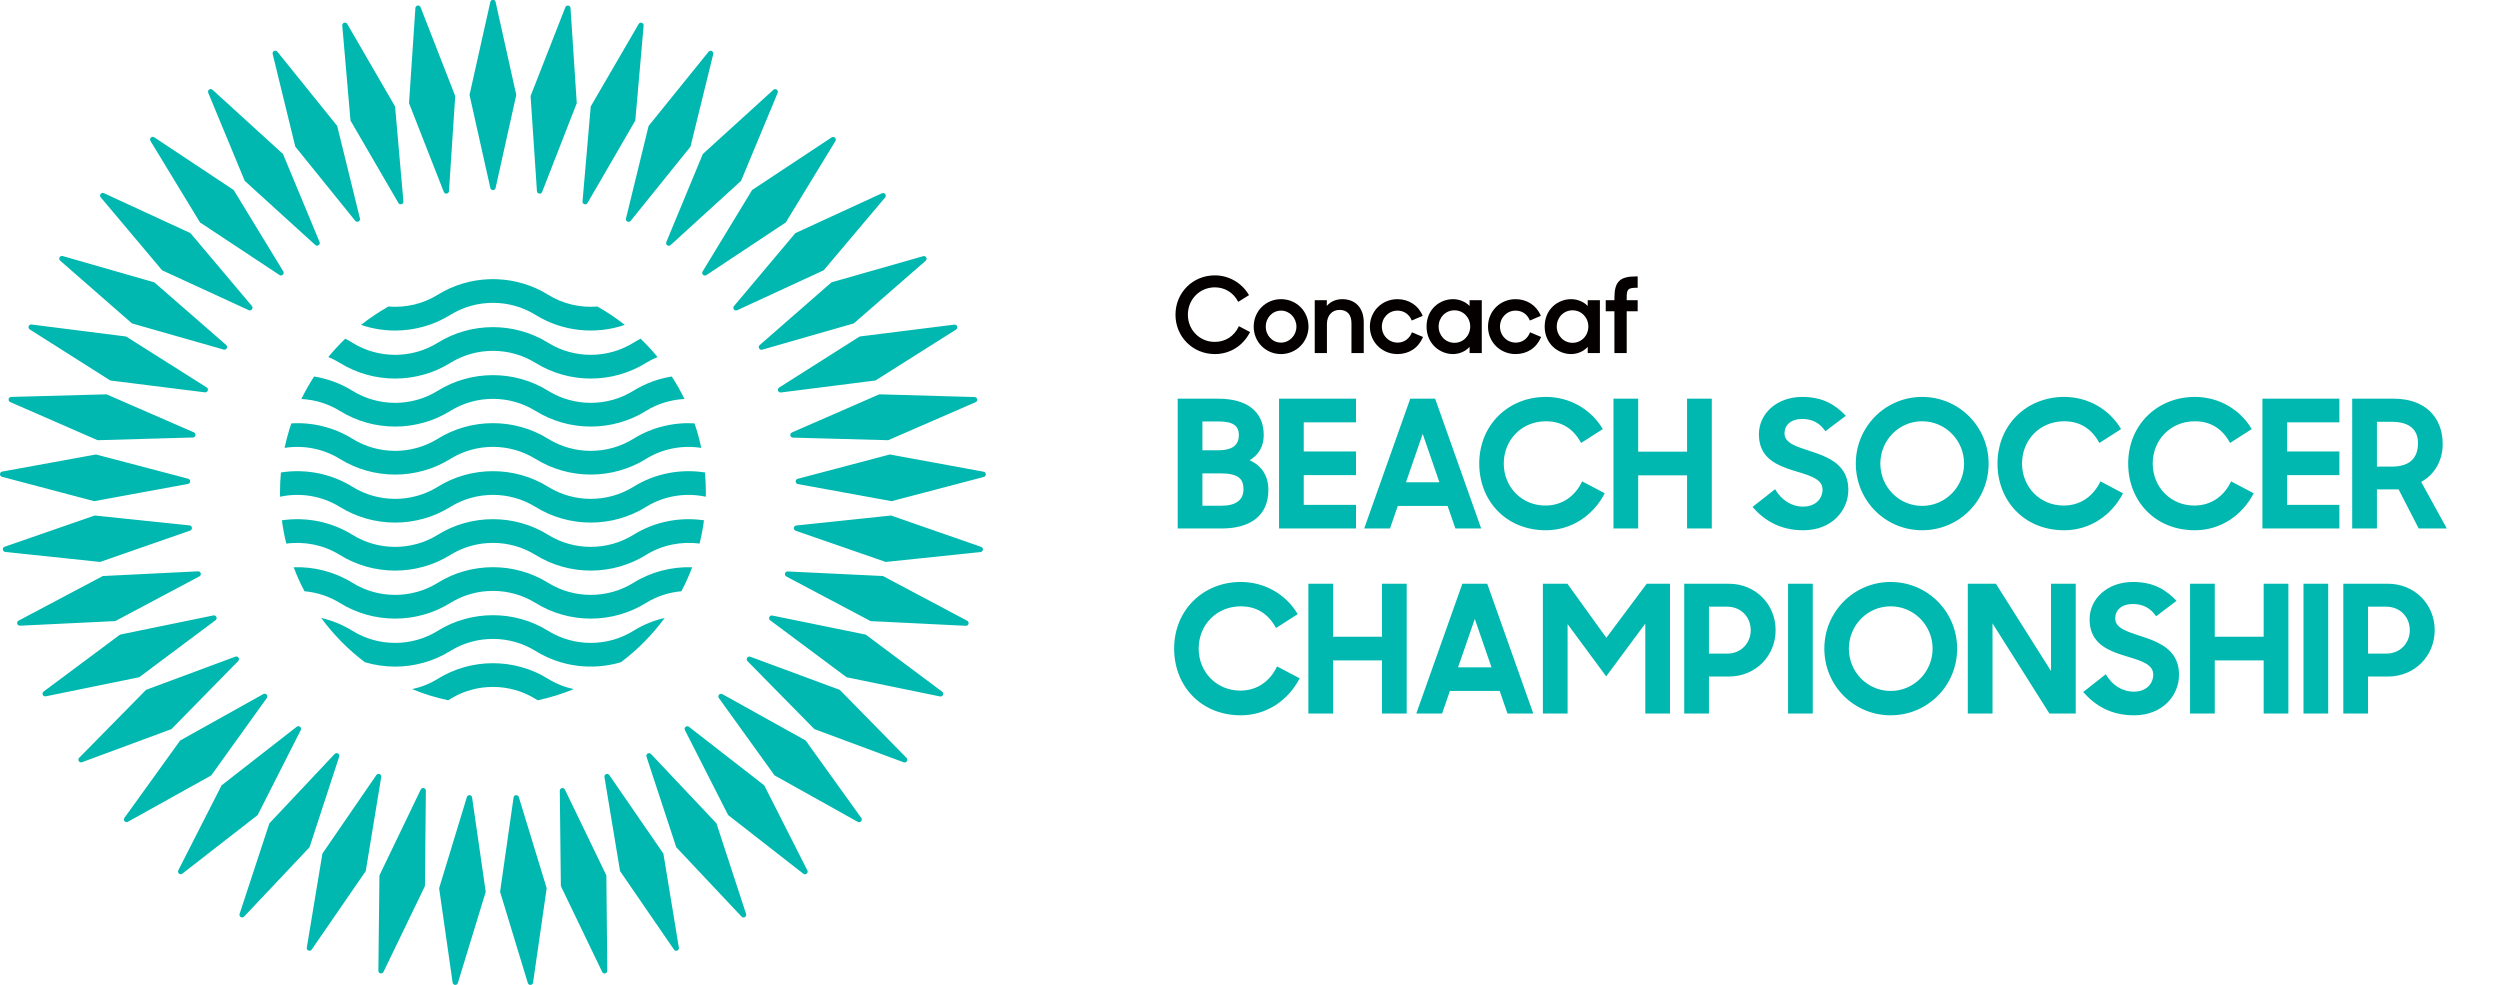 <?xml version="1.0" encoding="UTF-8"?>
<svg width="1378px" height="543px" viewBox="0 0 1378 543" version="1.1" xmlns="http://www.w3.org/2000/svg" xmlns:xlink="http://www.w3.org/1999/xlink">
    <title>Beach Soccer championship/2</title>
    <g id="Beach-Soccer-championship/2" stroke="none" stroke-width="1" fill="none" fill-rule="evenodd">
        <g id="Group" transform="translate(647.733, 151.785)" fill="#040000" fill-rule="nonzero">
            <path d="M21.883,43.379 C9.72,43.379 0.192,33.851 0.192,21.688 C0.192,9.525 9.72,-0.003 21.883,-0.003 C29.527,-0.003 36.686,4.076 40.565,10.641 L40.718,10.9 L34.767,14.597 L34.613,14.307 C31.989,9.41 27.35,6.601 21.883,6.601 C13.551,6.601 7.023,13.228 7.023,21.688 C7.023,30.085 13.526,36.662 21.826,36.662 C27.659,36.662 32.463,33.608 35.005,28.284 L35.144,27.994 L41.285,31.252 L41.146,31.523 C37.311,38.947 30.111,43.379 21.883,43.379 Z" id="Path"></path>
            <path d="M58.381,43.379 C49.926,43.379 43.304,36.732 43.304,28.246 C43.304,19.76 49.926,13.113 58.381,13.113 C66.867,13.113 73.514,19.76 73.514,28.246 C73.514,36.591 66.725,43.379 58.381,43.379 Z M58.381,19.43 C53.661,19.43 49.964,23.302 49.964,28.246 C49.964,33.189 53.661,37.061 58.381,37.061 C63.052,37.061 66.853,33.106 66.853,28.246 C66.853,23.385 63.052,19.43 58.381,19.43 Z" id="Shape"></path>
            <path d="M97.193,42.809 L97.193,26.364 C97.193,21.635 94.851,19.031 90.6,19.031 C86.454,19.031 83.668,22.162 83.668,26.82 L83.668,42.809 L76.951,42.809 L76.951,13.683 L83.609,13.683 L83.609,16.822 C85.698,14.422 88.675,13.113 92.085,13.113 C99.414,13.113 103.967,17.994 103.967,25.851 L103.967,42.809 L97.193,42.809 L97.193,42.809 Z" id="Path"></path>
            <path d="M122.536,43.379 C114.019,43.379 107.347,36.732 107.347,28.246 C107.347,19.76 114.019,13.113 122.536,13.113 C128.727,13.113 134.014,16.528 136.335,22.025 L136.453,22.307 L130.416,24.887 L130.295,24.605 C128.877,21.316 126.049,19.43 122.536,19.43 C117.722,19.43 113.95,23.302 113.95,28.246 C113.95,33.189 117.772,37.061 122.651,37.061 C126.119,37.061 129.018,35.044 130.406,31.665 L130.524,31.377 L136.63,33.957 L136.506,34.242 C133.981,40.049 128.89,43.379 122.536,43.379 Z" id="Path"></path>
            <path d="M153.091,43.379 C145.959,43.379 138.584,37.718 138.584,28.246 C138.584,18.416 146.087,13.113 153.147,13.113 C156.652,13.113 160.083,14.539 162.305,16.878 L162.305,13.683 L169.022,13.683 L169.022,42.809 L162.305,42.809 L162.305,39.412 C160.039,41.91 156.658,43.379 153.091,43.379 Z M153.946,19.259 C149.067,19.259 145.245,23.182 145.245,28.189 C145.245,33.228 149.067,37.175 153.946,37.175 C158.825,37.175 162.647,33.228 162.647,28.189 C162.647,23.182 158.825,19.259 153.946,19.259 Z" id="Shape"></path>
            <path d="M187.65,43.379 C179.131,43.379 172.459,36.732 172.459,28.246 C172.459,19.76 179.131,13.113 187.65,13.113 C193.84,13.113 199.127,16.528 201.448,22.025 L201.566,22.307 L195.528,24.887 L195.407,24.605 C193.989,21.316 191.161,19.43 187.65,19.43 C182.834,19.43 179.062,23.302 179.062,28.246 C179.062,33.189 182.884,37.061 187.764,37.061 C191.231,37.061 194.13,35.044 195.518,31.665 L195.636,31.377 L201.741,33.957 L201.617,34.242 C199.092,40.049 194,43.379 187.65,43.379 Z" id="Path"></path>
            <path d="M218.202,43.379 C211.072,43.379 203.697,37.718 203.697,28.246 C203.697,18.416 211.2,13.113 218.259,13.113 C221.765,13.113 225.195,14.539 227.417,16.878 L227.417,13.683 L234.134,13.683 L234.134,42.809 L227.417,42.809 L227.417,39.412 C225.151,41.91 221.769,43.379 218.202,43.379 Z M219.059,19.259 C214.178,19.259 210.356,23.182 210.356,28.189 C210.356,33.228 214.178,37.175 219.059,37.175 C223.937,37.175 227.759,33.228 227.759,28.189 C227.759,23.182 223.937,19.259 219.059,19.259 Z" id="Shape"></path>
            <path d="M242.133,42.809 L242.133,19.772 L237.348,19.772 L237.348,13.683 L242.133,13.683 L242.133,12.508 C242.133,3.469 245.048,0.568 254.131,0.568 L254.951,0.568 L254.951,6.828 L254.643,6.828 C249.331,6.828 248.907,7.695 248.907,12.565 L248.907,13.683 L254.951,13.683 L254.951,19.772 L248.907,19.772 L248.907,42.809 L242.133,42.809 L242.133,42.809 Z" id="Path"></path>
        </g>
        <path d="M673.351,291.299 C689.227,291.299 699.125,284.243 699.125,270.033 C699.125,262.193 695.401,256.705 688.835,253.667 C693.931,250.629 696.577,245.827 696.577,239.849 C696.577,226.815 687.365,219.759 671.489,219.759 L649.145,219.759 L649.145,291.299 L673.351,291.299 Z M671.489,248.179 L662.767,248.179 L662.767,232.303 L671.587,232.303 C679.623,232.303 682.857,234.655 682.857,239.849 C682.857,244.847 679.917,248.179 671.489,248.179 Z M673.351,278.755 L662.767,278.755 L662.767,260.919 L672.665,260.919 C682.661,260.919 685.405,263.957 685.405,269.739 C685.405,275.521 681.289,278.755 673.351,278.755 Z M747.439,291.299 L747.439,278.265 L718.627,278.265 L718.627,261.899 L747.439,261.899 L747.439,248.865 L718.627,248.865 L718.627,232.793 L747.439,232.793 L747.439,219.759 L705.005,219.759 L705.005,291.299 L747.439,291.299 Z M766.157,291.299 L770.469,278.853 L797.909,278.853 L802.221,291.299 L816.431,291.299 L791.049,219.759 L777.329,219.759 L751.947,291.299 L766.157,291.299 Z M793.401,265.819 L774.977,265.819 L784.189,239.163 L793.401,265.819 Z M852.103,292.279 C866.313,292.279 878.269,284.047 884.541,271.895 L872.095,265.329 C868.469,272.973 861.609,278.657 851.809,278.657 C838.677,278.657 828.877,268.367 828.877,255.529 C828.877,242.397 838.775,232.205 852.103,232.205 C861.217,232.205 867.489,236.713 871.507,244.161 L883.463,236.517 C877.191,225.835 865.529,218.779 852.103,218.779 C831.425,218.779 815.353,234.165 815.353,255.529 C815.353,275.913 829.955,292.279 852.103,292.279 Z M902.965,291.299 L902.965,261.997 L929.915,261.997 L929.915,291.299 L943.537,291.299 L943.537,219.759 L929.915,219.759 L929.915,248.963 L902.965,248.963 L902.965,219.759 L889.343,219.759 L889.343,291.299 L902.965,291.299 Z M994.007,292.279 C1009.785,292.279 1018.801,281.303 1018.801,269.935 C1018.801,259.044 1011.885,254.081 1004.18,250.929 L1003.578,250.687 C1001.768,249.971 999.924,249.349 998.123,248.767 C990.479,246.219 983.619,244.357 983.619,238.869 C983.619,234.361 987.049,230.931 993.419,230.931 C999.005,230.931 1003.219,233.283 1006.159,237.693 L1017.429,229.167 C1011.647,223.189 1004.983,218.779 993.321,218.779 C979.503,218.779 969.507,227.893 969.507,239.359 C969.507,250.839 976.986,255.32 985.054,258.2 L985.646,258.408 C985.942,258.511 986.238,258.611 986.535,258.71 L987.129,258.906 C987.228,258.938 987.327,258.97 987.426,259.002 L988.02,259.192 C988.316,259.286 988.613,259.379 988.909,259.47 L989.499,259.653 C989.597,259.683 989.695,259.713 989.793,259.743 C990.028,259.815 990.263,259.887 990.497,259.959 L991.197,260.172 C998.291,262.339 1004.591,264.319 1004.591,269.837 C1004.591,274.737 1000.867,279.245 993.909,279.245 C987.539,279.245 981.953,275.717 978.425,269.641 L965.979,279.441 C972.447,286.791 981.071,292.279 994.007,292.279 Z M1059.471,292.279 C1079.855,292.279 1096.123,275.913 1096.123,255.529 C1096.123,235.243 1079.855,218.779 1059.471,218.779 C1039.185,218.779 1022.917,235.243 1022.917,255.529 C1022.917,275.913 1039.185,292.279 1059.471,292.279 Z M1059.471,278.853 C1046.633,278.853 1036.441,268.367 1036.441,255.529 C1036.441,242.691 1046.633,232.205 1059.471,232.205 C1072.309,232.205 1082.599,242.691 1082.599,255.529 C1082.599,268.367 1072.309,278.853 1059.471,278.853 Z M1137.773,292.279 C1151.983,292.279 1163.939,284.047 1170.211,271.895 L1157.765,265.329 C1154.139,272.973 1147.279,278.657 1137.479,278.657 C1124.347,278.657 1114.547,268.367 1114.547,255.529 C1114.547,242.397 1124.445,232.205 1137.773,232.205 C1146.887,232.205 1153.159,236.713 1157.177,244.161 L1169.133,236.517 C1162.861,225.835 1151.199,218.779 1137.773,218.779 C1117.095,218.779 1101.023,234.165 1101.023,255.529 C1101.023,275.913 1115.625,292.279 1137.773,292.279 Z M1209.803,292.279 C1224.013,292.279 1235.969,284.047 1242.241,271.895 L1229.795,265.329 C1226.169,272.973 1219.309,278.657 1209.509,278.657 C1196.377,278.657 1186.577,268.367 1186.577,255.529 C1186.577,242.397 1196.475,232.205 1209.803,232.205 C1218.917,232.205 1225.189,236.713 1229.207,244.161 L1241.163,236.517 C1234.891,225.835 1223.229,218.779 1209.803,218.779 C1189.125,218.779 1173.053,234.165 1173.053,255.529 C1173.053,275.913 1187.655,292.279 1209.803,292.279 Z M1289.477,291.299 L1289.477,278.265 L1260.665,278.265 L1260.665,261.899 L1289.477,261.899 L1289.477,248.865 L1260.665,248.865 L1260.665,232.793 L1289.477,232.793 L1289.477,219.759 L1247.043,219.759 L1247.043,291.299 L1289.477,291.299 Z M1310.155,291.299 L1310.155,269.739 L1322.111,269.739 L1333.185,291.299 L1348.669,291.299 L1334.557,265.623 C1342.299,261.409 1346.415,253.373 1346.415,244.847 C1346.415,229.853 1336.615,219.759 1319.465,219.759 L1296.533,219.759 L1296.533,291.299 L1310.155,291.299 Z M1318.289,257.195 L1310.155,257.195 L1310.155,232.499 L1318.289,232.499 C1328.481,232.499 1332.793,237.105 1332.793,244.259 C1332.793,251.413 1329.363,257.195 1318.289,257.195 Z M683.935,394.279 C698.145,394.279 710.101,386.047 716.373,373.895 L703.927,367.329 C700.301,374.973 693.441,380.657 683.641,380.657 C670.509,380.657 660.709,370.367 660.709,357.529 C660.709,344.397 670.607,334.205 683.935,334.205 C693.049,334.205 699.321,338.713 703.339,346.161 L715.295,338.517 C709.023,327.835 697.361,320.779 683.935,320.779 C663.257,320.779 647.185,336.165 647.185,357.529 C647.185,377.913 661.787,394.279 683.935,394.279 Z M734.797,393.299 L734.797,363.997 L761.747,363.997 L761.747,393.299 L775.369,393.299 L775.369,321.759 L761.747,321.759 L761.747,350.963 L734.797,350.963 L734.797,321.759 L721.175,321.759 L721.175,393.299 L734.797,393.299 Z M794.871,393.299 L799.183,380.853 L826.623,380.853 L830.935,393.299 L845.145,393.299 L819.763,321.759 L806.043,321.759 L780.661,393.299 L794.871,393.299 Z M822.115,367.819 L803.691,367.819 L812.903,341.163 L822.115,367.819 Z M864.059,393.299 L864.059,344.005 L885.325,372.817 L906.885,343.711 L906.885,393.299 L920.507,393.299 L920.507,321.759 L907.669,321.759 L885.423,351.551 L863.961,321.759 L850.437,321.759 L850.437,393.299 L864.059,393.299 Z M941.969,393.299 L941.969,372.915 L952.847,372.915 C967.743,372.915 978.719,361.547 978.719,347.337 C978.719,333.127 967.743,321.759 952.945,321.759 L928.347,321.759 L928.347,393.299 L941.969,393.299 Z M951.965,360.273 L941.969,360.273 L941.969,334.401 L951.965,334.401 C959.707,334.401 964.999,340.183 964.999,347.337 C964.999,354.491 959.707,360.273 951.965,360.273 Z M999.201,393.299 L999.201,321.759 L985.579,321.759 L985.579,393.299 L999.201,393.299 Z M1042.125,394.279 C1062.509,394.279 1078.777,377.913 1078.777,357.529 C1078.777,337.243 1062.509,320.779 1042.125,320.779 C1021.839,320.779 1005.571,337.243 1005.571,357.529 C1005.571,377.913 1021.839,394.279 1042.125,394.279 Z M1042.125,380.853 C1029.287,380.853 1019.095,370.367 1019.095,357.529 C1019.095,344.691 1029.287,334.205 1042.125,334.205 C1054.963,334.205 1065.253,344.691 1065.253,357.529 C1065.253,370.367 1054.963,380.853 1042.125,380.853 Z M1098.279,393.299 L1098.279,343.613 L1129.639,393.299 L1144.143,393.299 L1144.143,321.759 L1130.521,321.759 L1130.521,369.877 L1100.141,321.759 L1084.657,321.759 L1084.657,393.299 L1098.279,393.299 Z M1176.287,394.279 C1192.065,394.279 1201.081,383.303 1201.081,371.935 C1201.081,361.044 1194.165,356.081 1186.46,352.929 L1185.858,352.687 C1184.048,351.971 1182.204,351.349 1180.403,350.767 C1172.759,348.219 1165.899,346.357 1165.899,340.869 C1165.899,336.361 1169.329,332.931 1175.699,332.931 C1181.285,332.931 1185.499,335.283 1188.439,339.693 L1199.709,331.167 C1193.927,325.189 1187.263,320.779 1175.601,320.779 C1161.783,320.779 1151.787,329.893 1151.787,341.359 C1151.787,352.839 1159.266,357.32 1167.334,360.2 L1167.926,360.408 C1168.222,360.511 1168.518,360.611 1168.815,360.71 L1169.409,360.906 C1169.508,360.938 1169.607,360.97 1169.706,361.002 L1170.3,361.192 C1170.596,361.286 1170.893,361.379 1171.189,361.47 L1171.779,361.653 C1171.877,361.683 1171.975,361.713 1172.073,361.743 C1172.308,361.815 1172.543,361.887 1172.777,361.959 L1173.477,362.172 C1180.571,364.339 1186.871,366.319 1186.871,371.837 C1186.871,376.737 1183.147,381.245 1176.189,381.245 C1169.819,381.245 1164.233,377.717 1160.705,371.641 L1148.259,381.441 C1154.727,388.791 1163.351,394.279 1176.287,394.279 Z M1220.779,393.299 L1220.779,363.997 L1247.729,363.997 L1247.729,393.299 L1261.351,393.299 L1261.351,321.759 L1247.729,321.759 L1247.729,350.963 L1220.779,350.963 L1220.779,321.759 L1207.157,321.759 L1207.157,393.299 L1220.779,393.299 Z M1283.303,393.299 L1283.303,321.759 L1269.681,321.759 L1269.681,393.299 L1283.303,393.299 Z M1305.255,393.299 L1305.255,372.915 L1316.133,372.915 C1331.029,372.915 1342.005,361.547 1342.005,347.337 C1342.005,333.127 1331.029,321.759 1316.231,321.759 L1291.633,321.759 L1291.633,393.299 L1305.255,393.299 Z M1315.251,360.273 L1305.255,360.273 L1305.255,334.401 L1315.251,334.401 C1322.993,334.401 1328.285,340.183 1328.285,347.337 C1328.285,354.491 1322.993,360.273 1315.251,360.273 Z" id="BEACHSOCCERCHAMPIONSHIP" fill="#00B8AF" fill-rule="nonzero"></path>
        <path d="M285.954,439.315 L301.33,489.594 L293.811,541.644 C293.559,543.175 291.426,543.335 290.944,541.866 L275.641,491.568 L283.087,439.537 C283.339,438.009 285.469,437.846 285.954,439.315 Z M260.215,439.53 L267.734,491.569 L252.357,541.859 C251.876,543.332 249.742,543.165 249.49,541.637 L242.044,489.595 L257.347,439.312 C257.829,437.839 259.962,438.002 260.215,439.53 Z M311.36,435.173 L334.228,482.518 L334.745,535.105 C334.726,536.655 332.647,537.141 331.943,535.762 L309.145,488.39 L308.559,435.83 C308.578,434.283 310.657,433.794 311.36,435.173 Z M234.742,435.812 L234.229,488.388 L211.357,535.744 C210.654,537.124 208.575,536.634 208.56,535.087 L209.142,482.52 L231.941,435.16 C232.64,433.78 234.723,434.266 234.742,435.812 Z M335.837,427.202 L365.664,470.502 L374.201,522.393 C374.419,523.928 372.437,524.725 371.536,523.466 L341.77,480.131 L333.171,428.279 C332.949,426.748 334.931,425.947 335.837,427.202 Z M210.137,428.249 L201.604,480.133 L171.772,523.444 C170.867,524.699 168.885,523.899 169.103,522.364 L177.71,470.504 L207.468,427.177 C208.373,425.918 210.355,426.718 210.137,428.249 Z M358.81,415.588 L394.898,453.825 L411.257,503.808 C411.704,505.289 409.866,506.381 408.782,505.277 L372.752,466.994 L356.339,417.057 C355.888,415.58 357.722,414.485 358.81,415.588 Z M186.974,417.021 L170.623,466.993 L134.527,505.241 C133.443,506.344 131.605,505.252 132.056,503.768 L148.477,453.827 L184.499,415.552 C185.587,414.449 187.425,415.54 186.974,417.021 Z M379.74,400.603 L421.24,432.883 L445.037,479.781 C445.709,481.179 444.058,482.536 442.814,481.611 L401.364,449.277 L377.521,402.433 C376.849,401.038 378.496,399.678 379.74,400.603 Z M165.796,402.387 L142.007,449.277 L100.498,481.568 C99.255,482.493 97.607,481.129 98.279,479.734 L122.131,432.886 L163.577,400.56 C164.816,399.635 166.468,400.992 165.796,402.387 Z M398.137,382.599 L444.079,408.168 L474.758,450.88 C475.632,452.159 474.21,453.756 472.842,453.029 L426.939,427.398 L396.225,384.748 C395.347,383.473 396.769,381.872 398.137,382.599 Z M147.101,384.692 L116.434,427.401 L70.484,452.977 C69.112,453.7 67.69,452.103 68.572,450.828 L99.293,408.166 L145.185,382.547 C146.553,381.82 147.975,383.413 147.101,384.692 Z M413.572,361.997 L462.879,380.249 L499.713,417.782 C500.773,418.913 499.612,420.704 498.151,420.199 L448.874,401.877 L412.01,364.41 C410.949,363.287 412.111,361.492 413.572,361.997 Z M131.324,364.35 L94.498,401.879 L45.183,420.139 C43.718,420.644 42.556,418.848 43.621,417.722 L80.494,380.251 L129.762,361.937 C131.223,361.432 132.385,363.223 131.324,364.35 Z M241.288,374.172 C259.765,362.69 283.644,362.69 302.121,374.172 C306.52,376.904 311.315,378.789 316.265,379.838 C309.904,382.453 303.263,384.524 296.397,385.993 C296.001,385.76 295.608,385.531 295.216,385.286 C280.935,376.411 262.478,376.411 248.193,385.286 C247.805,385.531 247.408,385.76 247.012,385.993 C240.15,384.524 233.509,382.453 227.144,379.838 C232.094,378.789 236.89,376.908 241.288,374.172 Z M425.679,339.28 L477.194,349.795 L519.331,381.262 C520.552,382.214 519.673,384.165 518.15,383.885 L466.655,373.304 L424.506,341.903 C423.286,340.954 424.156,339.004 425.679,339.28 Z M118.839,341.839 L76.717,373.303 L25.191,383.822 C23.668,384.098 22.793,382.147 24.018,381.195 L66.179,349.793 L117.662,339.216 C119.185,338.937 120.06,340.883 118.839,341.839 Z M241.289,347.708 C259.767,336.225 283.645,336.225 302.122,347.708 C316.402,356.583 334.86,356.587 349.144,347.708 C354.515,344.37 360.351,342.007 366.374,340.609 C359.582,349.865 351.468,358.087 342.305,364.996 C326.673,369.667 309.361,367.615 295.217,358.825 C280.933,349.95 262.479,349.946 248.195,358.825 C238.958,364.565 228.365,367.436 217.776,367.436 C212.154,367.436 206.527,366.62 201.106,365 C191.943,358.087 183.83,349.865 177.037,340.609 C183.06,342.007 188.893,344.37 194.267,347.708 C208.548,356.583 227.005,356.587 241.289,347.708 Z M434.179,314.98 L486.696,317.506 L533.14,342.177 C534.488,342.931 533.921,344.994 532.378,344.947 L479.869,342.348 L433.418,317.754 C432.066,317.001 432.633,314.941 434.179,314.98 Z M109.171,314.913 C110.722,314.867 111.289,316.93 109.937,317.684 L63.505,342.351 L10.977,344.881 C9.43,344.923 8.863,342.86 10.215,342.106 L56.678,317.509 L109.171,314.913 Z M349.143,321.245 C358.958,315.148 370.297,312.288 381.539,312.665 C379.821,317.219 377.828,321.638 375.578,325.9 C368.747,326.507 362.032,328.644 356.048,332.359 C337.571,343.845 313.692,343.841 295.215,332.362 C280.935,323.487 262.477,323.483 248.193,332.359 C238.956,338.102 228.364,340.973 217.779,340.973 C207.19,340.973 196.601,338.102 187.364,332.362 C181.38,328.644 174.665,326.507 167.83,325.9 C165.584,321.641 163.591,317.219 161.869,312.665 C173.115,312.288 184.454,315.148 194.269,321.245 C208.55,330.12 227.004,330.124 241.288,321.245 C259.765,309.763 283.647,309.763 302.12,321.245 C316.401,330.12 334.859,330.12 349.143,321.245 Z M241.288,294.783 C259.765,283.3 283.647,283.3 302.12,294.783 C316.401,303.658 334.859,303.658 349.143,294.783 C360.855,287.501 374.739,284.847 388.04,286.793 C387.461,291.161 386.641,295.447 385.6,299.648 C375.477,298.284 364.95,300.367 356.048,305.896 C337.571,317.379 313.692,317.379 295.215,305.9 C280.935,297.025 262.477,297.021 248.193,305.896 C238.956,311.639 228.364,314.511 217.779,314.511 C207.19,314.511 196.601,311.639 187.364,305.9 C178.462,300.367 167.935,298.284 157.813,299.648 C156.767,295.451 155.947,291.161 155.368,286.797 C168.674,284.847 182.554,287.505 194.269,294.783 C208.55,303.658 227.004,303.662 241.288,294.783 Z M52.215,284.15 L104.495,289.598 C106.03,289.792 106.279,291.914 104.826,292.454 L55.172,309.746 L2.873,304.224 C1.338,304.03 1.093,301.908 2.547,301.368 L52.215,284.15 Z M491.155,284.151 L540.82,301.439 C542.269,301.979 542.025,304.101 540.49,304.295 L488.202,309.743 L438.541,292.525 C437.088,291.989 437.333,289.863 438.868,289.669 L491.155,284.151 Z M241.288,268.32 C259.765,256.837 283.647,256.837 302.12,268.32 C316.401,277.195 334.859,277.195 349.143,268.32 C361.01,260.945 375.108,258.314 388.568,260.412 C388.895,263.979 389.07,267.589 389.07,271.238 C389.07,272.093 389.054,272.944 389.039,273.795 C377.89,271.397 365.968,273.27 356.048,279.433 C337.571,290.916 313.692,290.916 295.215,279.437 C280.935,270.562 262.477,270.558 248.193,279.433 C238.956,285.177 228.364,288.048 217.779,288.048 C207.19,288.048 196.601,285.177 187.364,279.437 C177.448,273.274 165.522,271.397 154.374,273.795 C154.354,272.944 154.339,272.093 154.339,271.238 C154.339,267.589 154.517,263.979 154.844,260.416 C168.304,258.314 182.398,260.945 194.269,268.32 C208.55,277.195 227.004,277.195 241.288,268.32 Z M52.899,250.503 L103.733,263.866 C105.222,264.293 105.14,266.427 103.624,266.741 L51.912,276.246 L1.07,262.809 C-0.415,262.381 -0.333,260.248 1.182,259.937 L52.899,250.503 Z M490.47,250.502 L542.194,260.006 C543.71,260.321 543.792,262.458 542.303,262.882 L491.457,276.245 L439.752,266.814 C438.237,266.504 438.151,264.366 439.64,263.939 L490.47,250.502 Z M241.288,241.857 C259.765,230.374 283.647,230.374 302.12,241.857 C316.401,250.732 334.859,250.732 349.143,241.857 C359.328,235.527 371.156,232.694 382.813,233.343 C384.313,237.742 385.557,242.261 386.532,246.877 C376.122,245.253 365.226,247.27 356.048,252.97 C337.571,264.453 313.692,264.453 295.215,252.974 C280.935,244.095 262.477,244.095 248.193,252.97 C238.956,258.714 228.364,261.585 217.779,261.585 C207.19,261.585 196.601,258.714 187.364,252.974 C178.186,247.27 167.29,245.253 156.876,246.877 C157.851,242.261 159.095,237.742 160.595,233.343 C172.256,232.694 184.081,235.527 194.269,241.857 C208.55,250.732 227.004,250.732 241.288,241.857 Z M58.712,217.353 L106.908,238.32 C108.315,238.969 107.911,241.068 106.364,241.145 L53.808,242.645 L5.612,221.604 C4.206,220.955 4.614,218.856 6.16,218.783 L58.712,217.353 Z M484.659,217.351 L537.227,218.851 C538.773,218.928 539.177,221.027 537.771,221.676 L489.563,242.643 L437.023,241.217 C435.476,241.14 435.068,239.041 436.475,238.392 L484.659,217.351 Z M241.289,215.393 C259.767,203.91 283.645,203.91 302.122,215.393 C316.402,224.268 334.86,224.272 349.144,215.393 C355.673,211.336 362.881,208.717 370.283,207.528 C372.86,211.503 375.199,215.641 377.286,219.927 C369.867,220.304 362.527,222.484 356.049,226.506 C337.572,237.993 313.694,237.993 295.217,226.51 C280.933,217.635 262.479,217.635 248.195,226.51 C238.958,232.249 228.365,235.121 217.776,235.121 C207.187,235.121 196.602,232.249 187.362,226.51 C180.884,222.484 173.544,220.304 166.122,219.927 C168.213,215.641 170.552,211.503 173.124,207.528 C180.531,208.717 187.735,211.336 194.267,215.393 C208.548,224.268 227.005,224.272 241.289,215.393 Z M527.005,181.644 L482.563,209.727 L430.419,216.333 C428.88,216.496 428.157,214.483 429.447,213.628 L473.854,185.479 L526.033,178.935 C527.576,178.776 528.295,180.789 527.005,181.644 Z M17.364,178.866 L69.515,185.48 L113.95,213.559 C115.24,214.414 114.517,216.427 112.978,216.267 L60.807,209.727 L16.388,181.575 C15.098,180.72 15.825,178.707 17.364,178.866 Z M241.287,188.93 C259.764,177.448 283.646,177.448 302.124,188.93 C316.4,197.806 334.858,197.806 349.142,188.93 C350.436,188.126 351.757,187.384 353.102,186.692 C356.405,189.875 359.525,193.248 362.439,196.795 C360.244,197.701 358.099,198.773 356.047,200.044 C337.574,211.53 313.692,211.527 295.215,200.048 C280.934,191.173 262.477,191.169 248.196,200.048 C238.956,205.787 228.367,208.659 217.778,208.659 C207.189,208.659 196.6,205.787 187.364,200.048 C185.312,198.773 183.167,197.705 180.967,196.795 C183.882,193.248 187.002,189.875 190.309,186.692 C191.65,187.384 192.975,188.126 194.269,188.93 C208.549,197.806 227.007,197.81 241.287,188.93 Z M510.256,143.724 L470.62,178.261 L420.097,192.751 C418.601,193.144 417.579,191.271 418.721,190.226 L458.31,155.63 L508.884,141.198 C510.38,140.802 511.402,142.683 510.256,143.724 Z M34.524,141.133 L85.06,155.627 L124.683,190.161 C125.83,191.206 124.808,193.083 123.312,192.69 L72.753,178.266 L33.149,143.659 C32.006,142.618 33.028,140.741 34.524,141.133 Z M269.543,153.899 C270.985,153.844 272.427,153.844 273.868,153.899 C273.748,153.897 273.629,153.895 273.509,153.893 L273.869,153.9 C283.731,154.262 293.511,157.118 302.122,162.465 C310.329,167.567 319.916,169.719 329.3,168.958 C334.596,171.95 339.644,175.338 344.392,179.088 C328.231,184.598 309.995,182.768 295.217,173.582 C280.933,164.707 262.479,164.707 248.195,173.582 C238.958,179.325 228.366,182.193 217.777,182.197 C211.427,182.197 205.074,181.155 199.016,179.088 C203.764,175.338 208.812,171.95 214.112,168.962 C223.493,169.723 233.079,167.571 241.29,162.468 C249.897,157.118 259.681,154.262 269.544,153.9 C269.664,153.898 269.784,153.895 269.903,153.892 Z M487.913,108.809 L454.013,148.989 L406.295,171.021 C404.876,171.643 403.579,169.945 404.55,168.736 L438.396,128.502 L486.168,106.516 C487.59,105.902 488.884,107.604 487.913,108.809 Z M57.246,106.463 L104.975,128.499 L138.863,168.679 C139.839,169.883 138.545,171.585 137.123,170.967 L89.358,148.993 L55.505,108.748 C54.533,107.543 55.827,105.845 57.246,106.463 Z M460.503,77.708 L433.135,122.597 L389.338,151.655 C388.028,152.483 386.489,151.003 387.263,149.662 L414.568,104.73 L458.428,75.715 C459.737,74.887 461.276,76.371 460.503,77.708 Z M84.995,75.666 L128.8,104.732 L156.16,149.609 C156.937,150.95 155.398,152.431 154.089,151.607 L110.237,122.599 L82.924,77.66 C82.147,76.319 83.686,74.838 84.995,75.666 Z M428.664,51.161 L408.47,99.698 L369.619,135.102 C368.457,136.12 366.705,134.892 367.268,133.451 L387.397,84.878 L426.313,49.501 C427.479,48.487 429.228,49.719 428.664,51.161 Z M117.12,49.462 L155.974,84.878 L176.161,133.408 C176.725,134.85 174.98,136.081 173.81,135.063 L134.901,99.698 L114.765,51.118 C114.206,49.672 115.954,48.444 117.12,49.462 Z M393.147,29.781 L380.6,80.833 L347.613,121.755 C346.615,122.94 344.699,121.992 345.033,120.48 L357.511,69.401 L390.571,28.507 C391.57,27.321 393.486,28.273 393.147,29.781 Z M152.866,28.473 L185.86,69.406 L198.404,120.446 C198.742,121.958 196.826,122.906 195.827,121.725 L162.771,80.838 L150.289,29.751 C149.951,28.236 151.867,27.292 152.866,28.473 Z M354.784,14.077 L350.176,66.447 L323.822,111.922 C323.018,113.244 320.978,112.602 321.079,111.056 L325.613,58.675 L352.045,13.207 C352.849,11.886 354.889,12.535 354.784,14.077 Z M191.397,13.187 L217.759,58.674 L222.364,111.032 C222.465,112.578 220.428,113.223 219.62,111.902 L193.193,66.446 L188.654,14.053 C188.553,12.507 190.593,11.866 191.397,13.187 Z M314.473,4.411 L317.912,56.873 L298.805,105.839 C298.215,107.265 296.101,106.942 295.965,105.4 L292.452,52.941 L311.633,3.968 C312.227,2.542 314.341,2.868 314.473,4.411 Z M231.812,3.962 L250.919,52.939 L247.476,105.39 C247.344,106.928 245.23,107.259 244.635,105.829 L225.455,56.871 L228.968,4.397 C229.104,2.854 231.217,2.532 231.812,3.962 Z M273.159,1.012 L284.568,52.333 L273.159,103.645 C272.794,105.145 270.653,105.149 270.284,103.645 L258.801,52.333 L270.284,1.012 C270.653,-0.491 272.794,-0.491 273.159,1.012 Z" id="Combined-Shape" fill="#00B8AF"></path>
    </g>
</svg>
